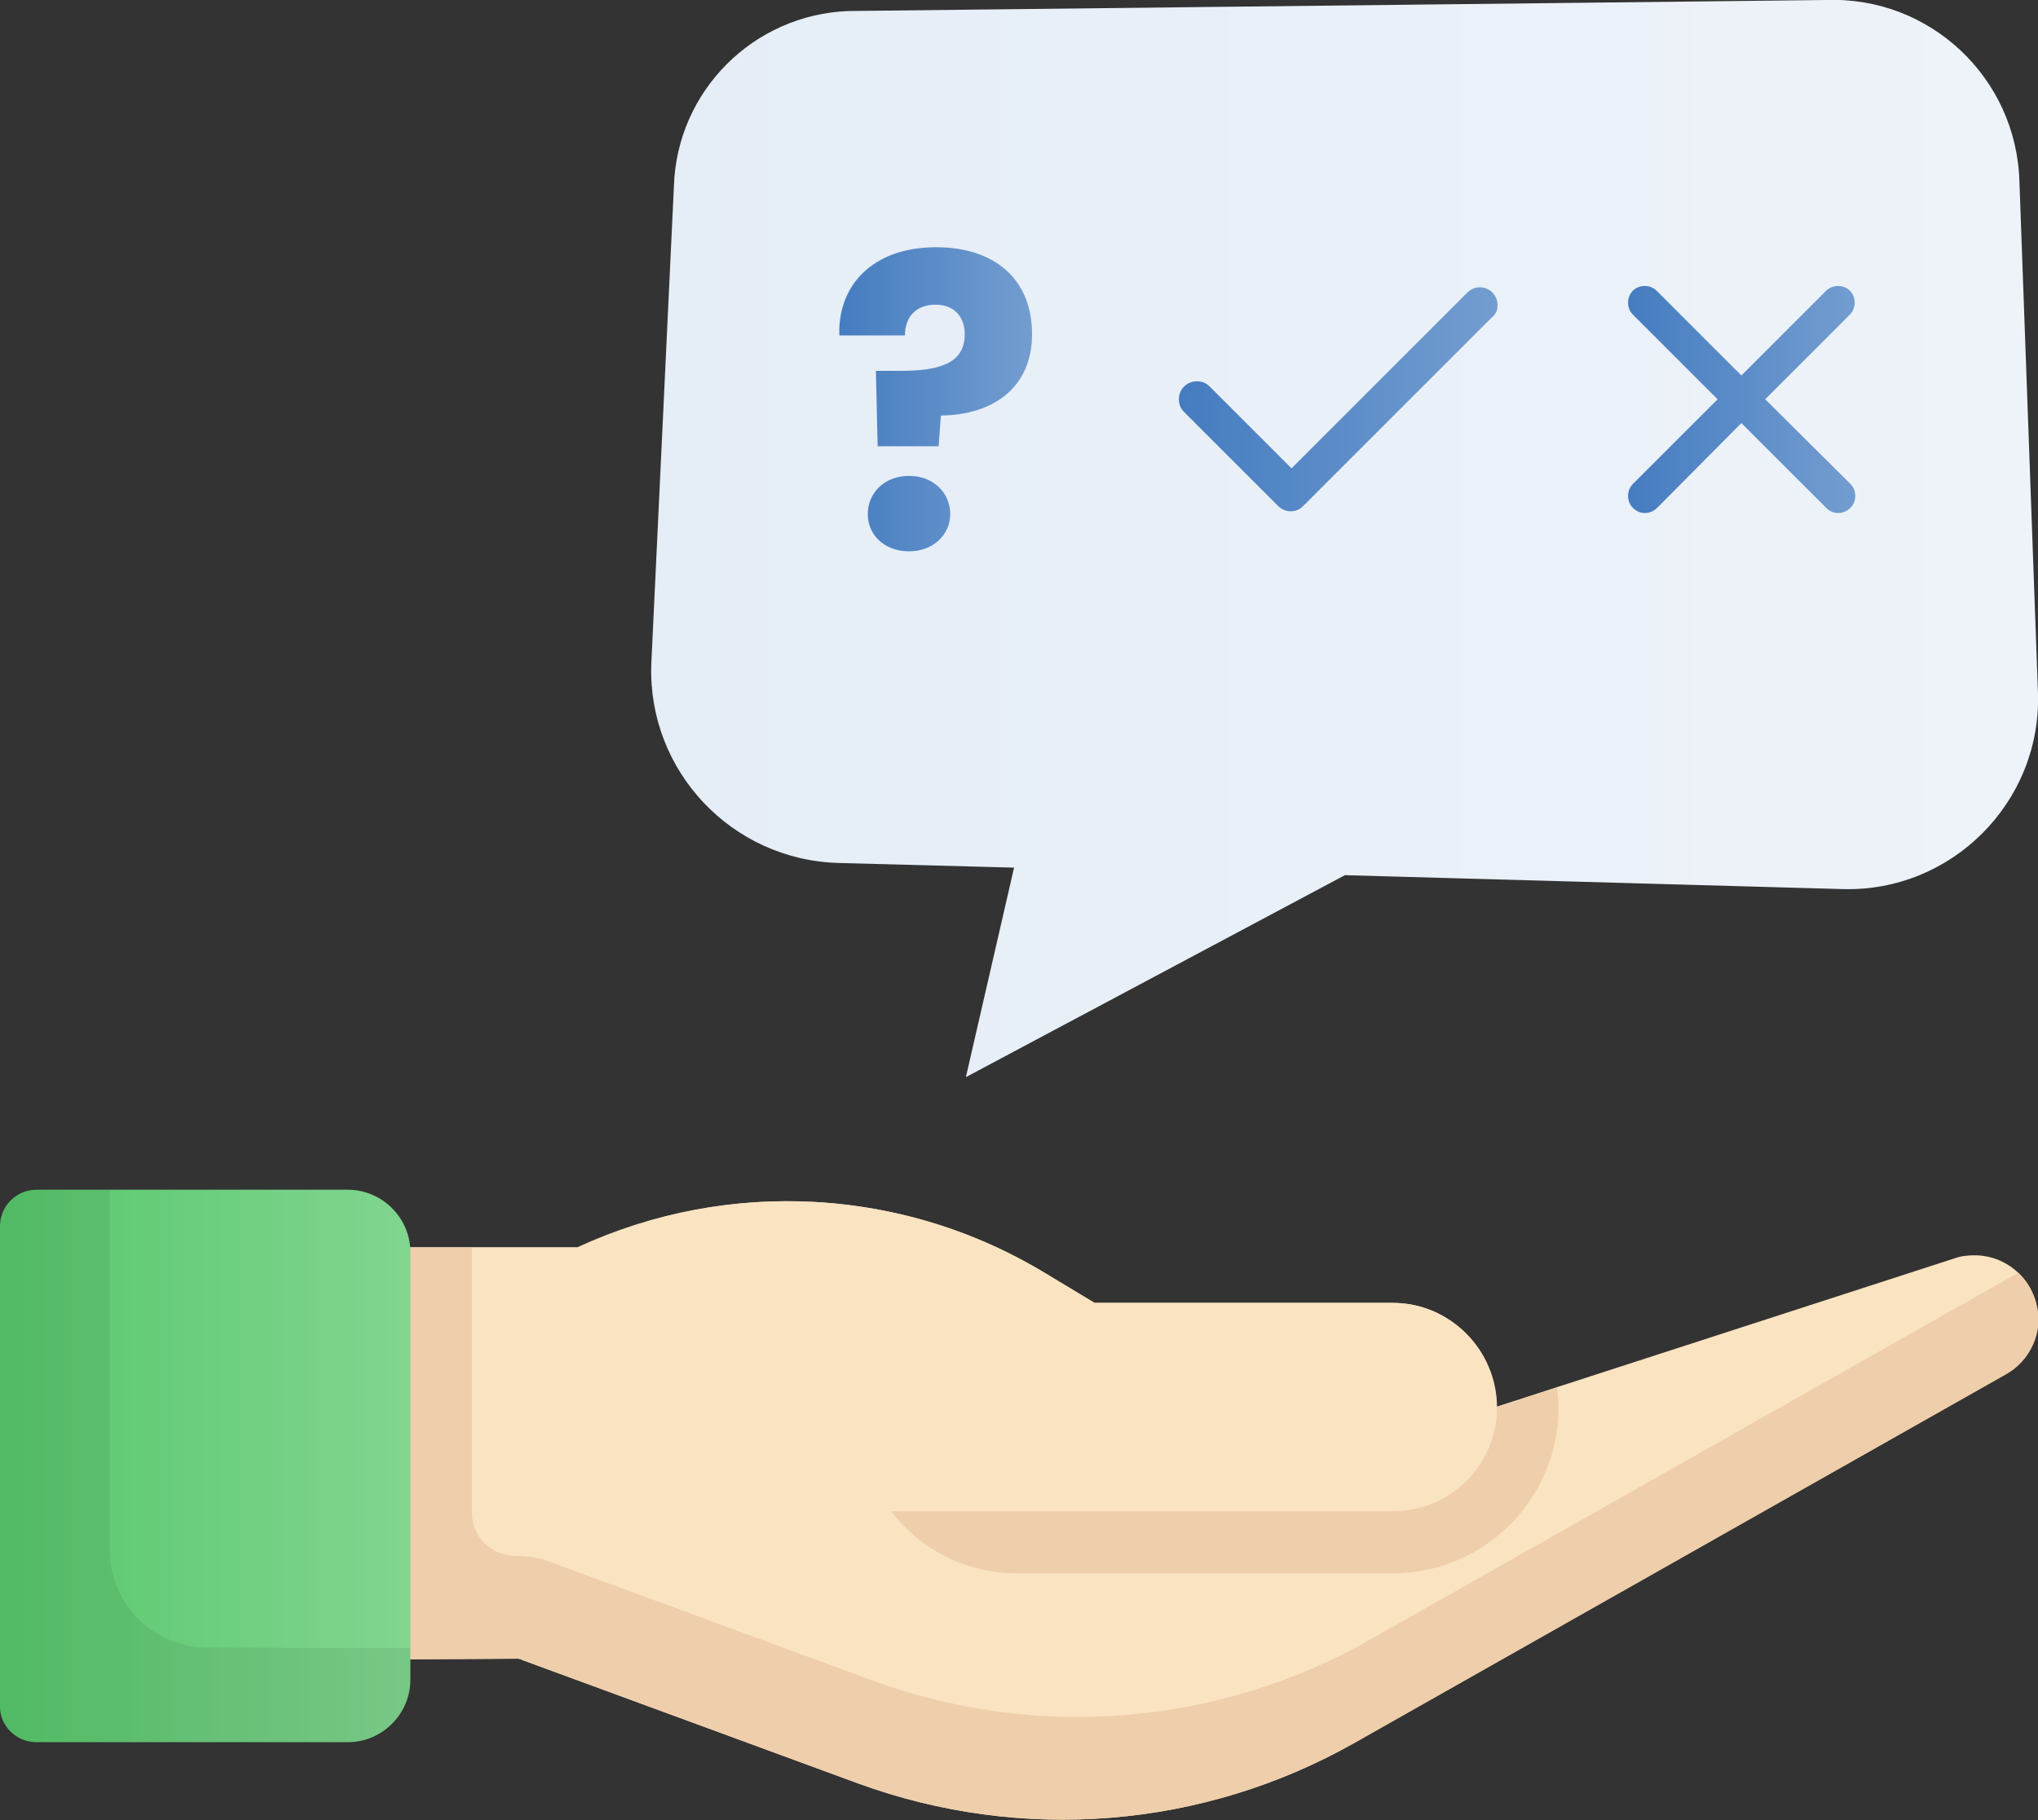 <?xml version="1.0" encoding="UTF-8"?> <!-- Generator: Adobe Illustrator 25.3.1, SVG Export Plug-In . SVG Version: 6.00 Build 0) --> <svg xmlns="http://www.w3.org/2000/svg" xmlns:xlink="http://www.w3.org/1999/xlink" id="Layer_1" x="0px" y="0px" viewBox="0 0 351.1 313.6" style="enable-background:new 0 0 351.1 313.6;" xml:space="preserve"><rect x="0" y="0" width="351.1" height="313.6" fill="#333333" stroke="none"/> <style type="text/css"> .st0{fill:url(#SVGID_1_);} .st1{fill:#FAE3C1;} .st2{fill:#EFCEAB;} .st3{fill:url(#SVGID_2_);} .st4{opacity:7.000000e-02;} .st5{fill:url(#SVGID_3_);} .st6{fill:url(#SVGID_4_);} .st7{fill:url(#SVGID_5_);} </style> <linearGradient id="SVGID_1_" gradientUnits="userSpaceOnUse" x1="112.327" y1="92.799" x2="351.114" y2="92.799"> <stop offset="0" style="stop-color:#E5EDF6"></stop> <stop offset="1" style="stop-color:#EEF3F9"></stop> </linearGradient> <path class="st0" d="M317.5,153.2l-85.8-2.4l-65.3,34.8l8.3-36.1l-30.2-0.8c-18.4-0.5-32.9-15.8-32.3-34.2l3.9-82.4 c0.5-16.4,13.7-29.6,30.1-30.2L314.7,0c17.8-0.6,32.7,13.4,33.2,31.3l3.2,88.3C351.6,138.3,336.2,153.7,317.5,153.2z"></path> <g> <g> <path class="st1" d="M257.8,242.4l79-25.6c1.1-0.4,2.3-0.5,3.4-0.5c5.8,0,10.9,4.7,10.9,11c0,3.9-2.1,7.6-5.6,9.5l-112.2,63.5 c-26.1,14.8-57.3,17.3-85.5,7l-58.5-21.5L39,286.1v-71.2h60.5c26-12,56.3-10.3,80.7,4.6l8.3,5h51.4c5,0,9.4,2,12.7,5.3 C255.8,233,257.8,237.5,257.8,242.4L257.8,242.4z"></path> </g> </g> <path class="st2" d="M347.7,219.3l-111.8,63.3c-26.1,14.8-57.3,17.3-85.5,7l-55.7-20.5c-1.9-0.7-3.9-1-5.9-1c-4.1,0-7.5-3.3-7.5-7.4 v-44.9c0-0.3,0-0.6,0-0.8H41.5H39v57.9v13.2l50.4-0.3l58.5,21.5c28.1,10.3,59.4,7.8,85.5-7l112.2-63.5c3.4-1.9,5.6-5.6,5.6-9.5 C351.1,224.1,349.8,221.3,347.7,219.3L347.7,219.3z"></path> <linearGradient id="SVGID_2_" gradientUnits="userSpaceOnUse" x1="1.352015e-06" y1="252.55" x2="70.691" y2="252.55"> <stop offset="2.623866e-07" style="stop-color:#57C76B"></stop> <stop offset="1" style="stop-color:#81D590"></stop> </linearGradient> <path class="st3" d="M6.3,300.2h53.6c6,0,10.8-4.9,10.8-10.8v-73.6c0-6-4.9-10.8-10.8-10.8H6.3c-3.5,0-6.3,2.8-6.3,6.3v82.8 C0,297.4,2.8,300.2,6.3,300.2L6.3,300.2z"></path> <path class="st4" d="M35.8,283.9c-9.3,0-16.9-7.5-16.9-16.9v-62.1H6.3c-3.5,0-6.3,2.8-6.3,6.3v82.8c0,3.5,2.8,6.3,6.3,6.3h53.6 c6,0,10.8-4.9,10.8-10.8v-5.5L35.8,283.9L35.8,283.9z"></path> <path class="st2" d="M268.2,239.1l-10.4,3.4c0,0,0,0,0,0v1.3H147.9c0,15.1,12.2,27.3,27.3,27.3h64.7c15.8,0,28.6-12.8,28.6-28.6 C268.4,241.3,268.4,240.2,268.2,239.1L268.2,239.1z"></path> <path class="st1" d="M252.6,229.8c3.2,3.2,5.3,7.7,5.3,12.7c0,9.9-8,17.9-17.9,17.9h-63.8h-64.8v-49.9c23-6.8,48.1-3.7,68.9,9l8.3,5 h51.4C244.8,224.5,249.3,226.5,252.6,229.8z"></path> <g> <linearGradient id="SVGID_3_" gradientUnits="userSpaceOnUse" x1="144.527" y1="68.791" x2="177.787" y2="68.791"> <stop offset="5.045896e-09" style="stop-color:#457CC0"></stop> <stop offset="1" style="stop-color:#739DD0"></stop> </linearGradient> <path class="st5" d="M161.3,42.6c9.7,0,16.5,5.2,16.5,15c0,9-6.5,13.9-15.7,14l-0.4,5.3h-10.5l-0.3-13h4.2c6.6,0,11.1-1.2,11.1-6.3 c0-3.2-2-5.1-5-5.1c-3.4,0-5.3,2.1-5.3,5.3h-11.3C144.3,49.3,150.2,42.6,161.3,42.6z M156.6,95c-4.3,0-7.1-2.9-7.1-6.4 c0-3.7,2.9-6.6,7.1-6.6c4.2,0,7.1,2.9,7.1,6.6C163.7,92.1,160.8,95,156.6,95z"></path> </g> <linearGradient id="SVGID_4_" gradientUnits="userSpaceOnUse" x1="280.466" y1="68.791" x2="319.615" y2="68.791"> <stop offset="5.045896e-09" style="stop-color:#457CC0"></stop> <stop offset="1" style="stop-color:#739DD0"></stop> </linearGradient> <path class="st6" d="M304.1,68.8l14.6-14.6c1.1-1.1,1.1-3,0-4.1c-1.1-1.1-3-1.1-4.1,0L300,64.7l-14.6-14.6c-1.1-1.1-3-1.1-4.1,0 c-1.1,1.1-1.1,3,0,4.1l14.6,14.6l-14.6,14.6c-1.1,1.1-1.1,3,0,4.1c0.6,0.6,1.3,0.9,2.1,0.9c0.7,0,1.5-0.3,2.1-0.9L300,72.9 l14.6,14.6c0.6,0.6,1.3,0.9,2.1,0.9c0.7,0,1.5-0.3,2.1-0.9c1.1-1.1,1.1-3,0-4.1L304.1,68.8z"></path> <linearGradient id="SVGID_5_" gradientUnits="userSpaceOnUse" x1="203.221" y1="68.791" x2="257.977" y2="68.791"> <stop offset="5.045896e-09" style="stop-color:#457CC0"></stop> <stop offset="1" style="stop-color:#739DD0"></stop> </linearGradient> <path class="st7" d="M258,52.6c0-0.8-0.3-1.6-0.9-2.2c-1.2-1.2-3.1-1.2-4.3,0l-30.3,30.3l-14.1-14.1c-0.6-0.6-1.3-0.9-2.2-0.9 c-0.8,0-1.6,0.3-2.2,0.9c-0.6,0.6-0.9,1.3-0.9,2.2s0.3,1.6,0.9,2.2l16.2,16.2c1.2,1.2,3.2,1.2,4.3,0l32.4-32.4 C257.7,54.2,258,53.4,258,52.6z"></path> </svg> 
